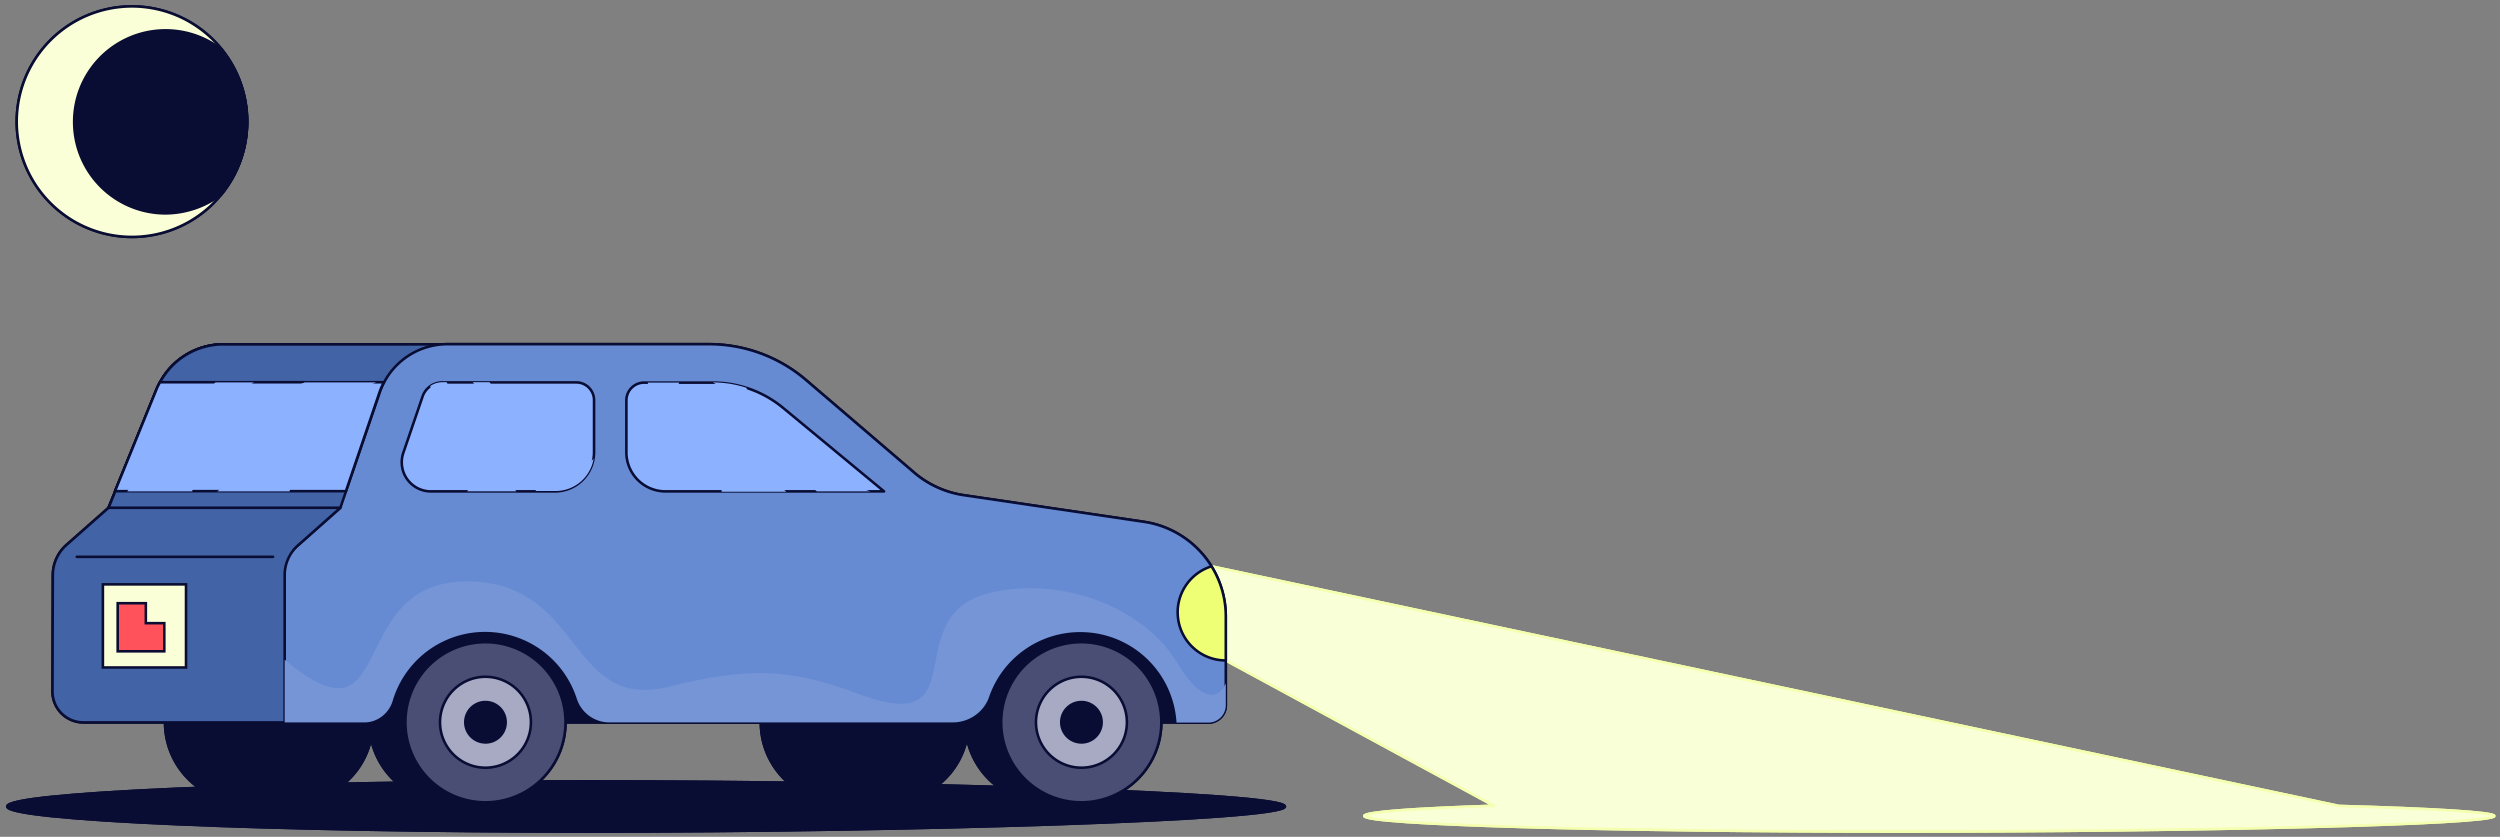 <svg xmlns="http://www.w3.org/2000/svg" fill="none" viewBox="0 0 726 243"><rect x="0" y="0" width="726" height="243" fill="#808080" stroke="none"/><g clip-path="url(#clip0_29930_28659)"><path fill="#090C33" stroke="#090C33" stroke-linejoin="round" stroke-miterlimit="10" stroke-width=".75" d="M373.14 234.2c0 4.03-108.68 7.3-202 7.3-93.33 0-169.04-3.27-169.04-7.3 0-4.03 75.7-7.29 169.03-7.29s202.01 3.26 202.01 7.3Zm-31.48-24.4h-240.1l12.8-44.46 230.84 11.32-3.54 33.13Z"/><path fill="#090C33" stroke="#090C33" stroke-linecap="round" stroke-linejoin="round" stroke-miterlimit="10" stroke-width=".75" d="M71.18 233.04a23.25 23.25 0 0 1 0-46.5h13.8v46.56h-13.8v-.06Z"/><path fill="#090C33" stroke="#090C33" stroke-linecap="round" stroke-linejoin="round" stroke-miterlimit="10" stroke-width=".75" d="M84.99 232.99a23.25 23.25 0 1 0 0-46.5 23.25 23.25 0 0 0 0 46.5Z"/><path fill="#090C33" stroke="#090C33" stroke-linecap="round" stroke-linejoin="round" stroke-miterlimit="10" stroke-width=".75" d="M130.54 233.04a23.25 23.25 0 0 1 0-46.5h13.81l-2.43 46.56h-11.38v-.06Z"/><path fill="#4B4E74" stroke="#090C33" stroke-linecap="round" stroke-linejoin="round" stroke-miterlimit="10" stroke-width=".75" d="M140.98 232.99a23.25 23.25 0 1 0 0-46.5 23.25 23.25 0 0 0 0 46.5Z"/><path fill="#A8A9C3" stroke="#090C33" stroke-linecap="round" stroke-linejoin="round" stroke-miterlimit="10" stroke-width=".75" d="M140.98 222.94a13.2 13.2 0 1 0 0-26.4 13.2 13.2 0 0 0 0 26.4Z"/><path fill="#090C33" stroke="#090C33" stroke-linecap="round" stroke-linejoin="round" stroke-miterlimit="10" stroke-width=".75" d="M140.98 215.6a5.85 5.85 0 1 0 0-11.72 5.85 5.85 0 0 0 0 11.71Z"/><path fill="#F9FFD7" stroke="#F4FFAF" stroke-linecap="round" stroke-linejoin="round" stroke-miterlimit="10" stroke-width=".75" d="m679.19 234.04-327.37-69.58 4.15 27.33 77.86 42.2c-23.47.76-37.66 1.81-37.66 2.97 0 2.49 69.75 4.53 155.73 4.53 85.98 0 172.46-2.04 172.46-4.53 0-1.1-17.78-2.15-45.17-2.92Z"/><path fill="#090C33" stroke="#090C33" stroke-linecap="round" stroke-linejoin="round" stroke-miterlimit="10" stroke-width=".75" d="M244.2 233.04a23.25 23.25 0 0 1 0-46.5H258v46.56h-13.8v-.06Z"/><path fill="#090C33" stroke="#090C33" stroke-linecap="round" stroke-linejoin="round" stroke-miterlimit="10" stroke-width=".75" d="M258 232.99a23.25 23.25 0 1 0 0-46.5 23.25 23.25 0 0 0 0 46.5Z"/><path fill="#090C33" stroke="#090C33" stroke-linecap="round" stroke-linejoin="round" stroke-miterlimit="10" stroke-width=".75" d="M263.3 215.6a5.85 5.85 0 1 0 0-11.72 5.85 5.85 0 0 0 0 11.71Zm-182.68 2.2a6.3 6.3 0 1 0 0-12.59 6.3 6.3 0 0 0 0 12.59Zm222.99 15.24a23.25 23.25 0 0 1 0-46.5h13.81l-3.37 46.56h-10.44v-.06Z"/><path fill="#292C4C" stroke="#090C33" stroke-linecap="round" stroke-linejoin="round" stroke-miterlimit="10" stroke-width=".75" d="m31.53 147.45 14.03-34.46A20.86 20.86 0 0 1 64.88 100h101.5a71.9 71.9 0 0 1 56.66 27.67l23.8 30.53-133.7 2.21-22.8 37.5-15.02-46.83-19 14.8-24.8-18.44Z"/><path fill="#4263A6" stroke="#090C33" stroke-linecap="round" stroke-linejoin="round" stroke-miterlimit="10" stroke-width=".75" d="m31.53 147.45 14.03-34.46A20.86 20.86 0 0 1 64.88 100h93.5a88.2 88.2 0 0 1 69.58 34.02l18.88 24.24-133.7 2.2-22.8 37.5-15.02-46.82-19 14.8-24.8-18.5Z"/><path fill="#4B4E74" stroke="#090C33" stroke-linecap="round" stroke-linejoin="round" stroke-miterlimit="10" stroke-width=".75" d="M314 232.99a23.25 23.25 0 1 0 0-46.5 23.25 23.25 0 0 0 0 46.5Z"/><path fill="#090C33" stroke="#090C33" stroke-linecap="round" stroke-linejoin="round" stroke-miterlimit="10" stroke-width=".75" d="M314 215.6a5.85 5.85 0 1 0 0-11.72 5.85 5.85 0 0 0 0 11.71Z"/><path fill="#678BD2" stroke="#090C33" stroke-linecap="round" stroke-linejoin="round" stroke-miterlimit="10" stroke-width=".75" d="m265.45 137.23-31.42-26.9a43.32 43.32 0 0 0-28.1-10.38h-76a20.8 20.8 0 0 0-19.7 14.14l-11.38 33.36-13.86 12.26a6.7 6.7 0 0 0-2.32 5.13v44.95h23.14a8.62 8.62 0 0 0 8.22-6.24 27.98 27.98 0 0 1 53.46-.66 9.96 9.96 0 0 0 9.44 6.9h99.74c4.69 0 9-2.92 10.54-7.34a27.98 27.98 0 0 1 26.51-18.89 27.96 27.96 0 0 1 27.94 26.29h9.22a5.07 5.07 0 0 0 5.09-5.08v-25.68a27.84 27.84 0 0 0-23.8-27.56l-52.63-7.78c-5.2-.83-10.1-3.1-14.09-6.52Z"/><path fill="#4263A6" stroke="#090C33" stroke-linecap="round" stroke-linejoin="round" stroke-miterlimit="10" stroke-width=".75" d="m19.27 158.27 12.26-10.82h67.32l-12.2 10.82a11.61 11.61 0 0 0-3.98 8.78v42.74H24.24a8.98 8.98 0 0 1-9-9.05l.1-33.69c0-3.37 1.45-6.57 3.93-8.78Z"/><path fill="#FBFFD8" stroke="#0A0C31" stroke-miterlimit="10" stroke-width=".75" d="M54 169.7H29.88v24.13h24.14V169.7Z"/><path fill="#FF525B" stroke="#0A0C31" stroke-miterlimit="10" stroke-width=".75" d="M42.35 180.97v-5.8h-8.17v13.97h13.53v-8.17h-5.36Z"/><path fill="#FBFFD8" stroke="#090C33" stroke-linecap="round" stroke-linejoin="round" stroke-miterlimit="10" stroke-width=".75" d="M61.99 58.99a33.46 33.46 0 1 0-47.33-47.33A33.46 33.46 0 0 0 62 59Z"/><path fill="#090C33" stroke="#090C33" stroke-linecap="round" stroke-linejoin="round" stroke-miterlimit="10" stroke-width=".75" d="M64.22 56.5a33.22 33.22 0 0 0 7.51-21.1c0-8-2.81-15.35-7.5-21.1a26.54 26.54 0 0 0-42.69 21.1A26.54 26.54 0 0 0 48.1 61.96a27.13 27.13 0 0 0 16.12-5.47Z"/><path stroke="#090C33" stroke-linecap="round" stroke-linejoin="round" stroke-miterlimit="10" stroke-width=".75" d="M22.3 161.7h57"/><path fill="#EEFF76" stroke="#090C33" stroke-linecap="round" stroke-linejoin="round" stroke-miterlimit="10" stroke-width=".75" d="M342 177.82c0 7.73 6.23 13.97 13.97 13.97v-12.76c0-5.3-1.5-10.32-4.15-14.57a13.99 13.99 0 0 0-9.83 13.36Z"/><path fill="#8CB2FF" stroke="#090C33" stroke-linecap="round" stroke-linejoin="round" stroke-miterlimit="10" stroke-width=".75" d="M256.73 142.7h-63.45c-6.3 0-11.38-5.08-11.38-11.38v-15.07a5.16 5.16 0 0 1 5.14-5.14h19.99a32 32 0 0 1 20.38 7.34l29.32 24.25Zm-95.59 0h-36a8.46 8.46 0 0 1-8.01-11.21l5.57-16.3a6.05 6.05 0 0 1 5.75-4.14h38.93a5.16 5.16 0 0 1 5.13 5.14v15.07a11.37 11.37 0 0 1-11.37 11.44ZM45.5 112.93l-12.1 29.71h67.05l9.72-28.6a20.4 20.4 0 0 1 1.32-3.04H46.44c-.33.66-.66 1.27-.94 1.93Z"/><path fill="#090C33" stroke="#090C33" stroke-linejoin="round" stroke-miterlimit="10" stroke-width=".75" d="M373.14 234.2c0 4.03-108.68 7.3-202 7.3-93.33 0-169.04-3.27-169.04-7.3 0-4.03 75.7-7.29 169.03-7.29s202.01 3.26 202.01 7.3Zm-31.48-24.4h-240.1l12.8-44.46 230.84 11.32-3.54 33.13Z"/><path fill="#090C33" stroke="#090C33" stroke-linecap="round" stroke-linejoin="round" stroke-miterlimit="10" stroke-width=".75" d="M71.18 233.04a23.25 23.25 0 0 1 0-46.5h13.8v46.56h-13.8v-.06Z"/><path fill="#090C33" stroke="#090C33" stroke-linecap="round" stroke-linejoin="round" stroke-miterlimit="10" stroke-width=".75" d="M84.99 232.99a23.25 23.25 0 1 0 0-46.5 23.25 23.25 0 0 0 0 46.5Z"/><path fill="#090C33" stroke="#090C33" stroke-linecap="round" stroke-linejoin="round" stroke-miterlimit="10" stroke-width=".75" d="M130.54 233.04a23.25 23.25 0 0 1 0-46.5h13.81l-2.43 46.56h-11.38v-.06Z"/><path fill="#4B4E74" stroke="#090C33" stroke-linecap="round" stroke-linejoin="round" stroke-miterlimit="10" stroke-width=".75" d="M140.98 232.99a23.25 23.25 0 1 0 0-46.5 23.25 23.25 0 0 0 0 46.5Z"/><path fill="#A8A9C3" stroke="#090C33" stroke-linecap="round" stroke-linejoin="round" stroke-miterlimit="10" stroke-width=".75" d="M140.98 222.94a13.2 13.2 0 1 0 0-26.4 13.2 13.2 0 0 0 0 26.4Z"/><path fill="#090C33" stroke="#090C33" stroke-linecap="round" stroke-linejoin="round" stroke-miterlimit="10" stroke-width=".75" d="M140.98 215.6a5.85 5.85 0 1 0 0-11.72 5.85 5.85 0 0 0 0 11.71Z"/><path fill="#F9FFD7" stroke="#F4FFAF" stroke-linecap="round" stroke-linejoin="round" stroke-miterlimit="10" stroke-width=".75" d="m679.19 234.04-327.37-69.58 4.15 27.33 77.86 42.2c-23.47.76-37.66 1.81-37.66 2.97 0 2.49 69.75 4.53 155.73 4.53 85.98 0 172.46-2.04 172.46-4.53 0-1.1-17.78-2.15-45.17-2.92Z"/><path fill="#090C33" stroke="#090C33" stroke-linecap="round" stroke-linejoin="round" stroke-miterlimit="10" stroke-width=".75" d="M244.2 233.04a23.25 23.25 0 0 1 0-46.5H258v46.56h-13.8v-.06Z"/><path fill="#090C33" stroke="#090C33" stroke-linecap="round" stroke-linejoin="round" stroke-miterlimit="10" stroke-width=".75" d="M258 232.99a23.25 23.25 0 1 0 0-46.5 23.25 23.25 0 0 0 0 46.5Z"/><path fill="#090C33" stroke="#090C33" stroke-linecap="round" stroke-linejoin="round" stroke-miterlimit="10" stroke-width=".75" d="M263.3 215.6a5.85 5.85 0 1 0 0-11.72 5.85 5.85 0 0 0 0 11.71Zm-182.68 2.2a6.3 6.3 0 1 0 0-12.59 6.3 6.3 0 0 0 0 12.59Zm222.99 15.24a23.25 23.25 0 0 1 0-46.5h13.81l-3.37 46.56h-10.44v-.06Z"/><path fill="#292C4C" stroke="#090C33" stroke-linecap="round" stroke-linejoin="round" stroke-miterlimit="10" stroke-width=".75" d="m31.53 147.45 14.03-34.46A20.86 20.86 0 0 1 64.88 100h101.5a71.9 71.9 0 0 1 56.66 27.67l23.8 30.53-133.7 2.21-22.8 37.5-15.02-46.83-19 14.8-24.8-18.44Z"/><path fill="#4263A6" stroke="#090C33" stroke-linecap="round" stroke-linejoin="round" stroke-miterlimit="10" stroke-width=".75" d="m31.53 147.45 14.03-34.46A20.86 20.86 0 0 1 64.88 100h93.5a88.2 88.2 0 0 1 69.58 34.02l18.88 24.24-133.7 2.2-22.8 37.5-15.02-46.82-19 14.8-24.8-18.5Z"/><path fill="#4B4E74" stroke="#090C33" stroke-linecap="round" stroke-linejoin="round" stroke-miterlimit="10" stroke-width=".75" d="M314 232.99a23.25 23.25 0 1 0 0-46.5 23.25 23.25 0 0 0 0 46.5Z"/><path fill="#090C33" stroke="#090C33" stroke-linecap="round" stroke-linejoin="round" stroke-miterlimit="10" stroke-width=".75" d="M314 215.6a5.85 5.85 0 1 0 0-11.72 5.85 5.85 0 0 0 0 11.71Z"/><path fill="#678BD2" stroke="#090C33" stroke-linecap="round" stroke-linejoin="round" stroke-miterlimit="10" stroke-width=".75" d="m265.45 137.23-31.42-26.9a43.32 43.32 0 0 0-28.1-10.38h-76a20.8 20.8 0 0 0-19.7 14.14l-11.38 33.36-13.86 12.26a6.7 6.7 0 0 0-2.32 5.13v44.95h23.14a8.62 8.62 0 0 0 8.22-6.24 27.98 27.98 0 0 1 53.46-.66 9.96 9.96 0 0 0 9.44 6.9h99.74c4.69 0 9-2.92 10.54-7.34a27.98 27.98 0 0 1 26.51-18.89 27.96 27.96 0 0 1 27.94 26.29h9.22a5.07 5.07 0 0 0 5.09-5.08v-25.68a27.84 27.84 0 0 0-23.8-27.56l-52.63-7.78c-5.2-.83-10.1-3.1-14.09-6.52Z"/><path fill="#4263A6" stroke="#090C33" stroke-linecap="round" stroke-linejoin="round" stroke-miterlimit="10" stroke-width=".75" d="m19.27 158.27 12.26-10.82h67.32l-12.2 10.82a11.61 11.61 0 0 0-3.98 8.78v42.74H24.24a8.98 8.98 0 0 1-9-9.05l.1-33.69c0-3.37 1.45-6.57 3.93-8.78Z"/><path fill="#FBFFD8" stroke="#0A0C31" stroke-miterlimit="10" stroke-width=".75" d="M54 169.7H29.88v24.13h24.14V169.7Z"/><path fill="#FF525B" stroke="#0A0C31" stroke-miterlimit="10" stroke-width=".75" d="M42.35 180.97v-5.8h-8.17v13.97h13.53v-8.17h-5.36Z"/><path fill="#FBFFD8" stroke="#090C33" stroke-linecap="round" stroke-linejoin="round" stroke-miterlimit="10" stroke-width=".75" d="M61.99 58.99a33.46 33.46 0 1 0-47.33-47.33A33.46 33.46 0 0 0 62 59Z"/><path fill="#090C33" stroke="#090C33" stroke-linecap="round" stroke-linejoin="round" stroke-miterlimit="10" stroke-width=".75" d="M64.22 56.5a33.22 33.22 0 0 0 7.51-21.1c0-8-2.81-15.35-7.5-21.1a26.54 26.54 0 0 0-42.69 21.1A26.54 26.54 0 0 0 48.1 61.96a27.13 27.13 0 0 0 16.12-5.47Z"/><path stroke="#090C33" stroke-linecap="round" stroke-linejoin="round" stroke-miterlimit="10" stroke-width=".75" d="M22.3 161.7h57"/><path fill="#EEFF76" stroke="#090C33" stroke-linecap="round" stroke-linejoin="round" stroke-miterlimit="10" stroke-width=".75" d="M342 177.82c0 7.73 6.23 13.97 13.97 13.97v-12.76c0-5.3-1.5-10.32-4.15-14.57a13.99 13.99 0 0 0-9.83 13.36Z"/><path fill="#8CB2FF" stroke="#090C33" stroke-linecap="round" stroke-linejoin="round" stroke-miterlimit="10" stroke-width=".75" d="M256.73 142.7h-63.45c-6.3 0-11.38-5.08-11.38-11.38v-15.07a5.16 5.16 0 0 1 5.14-5.14h19.99a32 32 0 0 1 20.38 7.34l29.32 24.25Zm-95.59 0h-36a8.46 8.46 0 0 1-8.01-11.21l5.57-16.3a6.05 6.05 0 0 1 5.75-4.14h38.93a5.16 5.16 0 0 1 5.13 5.14v15.07a11.37 11.37 0 0 1-11.37 11.44ZM45.5 112.93l-12.1 29.71h67.05l9.72-28.6a20.4 20.4 0 0 1 1.32-3.04H46.44c-.33.66-.66 1.27-.94 1.93Z"/><path fill="#A8A9C3" stroke="#090C33" stroke-linecap="round" stroke-linejoin="round" stroke-miterlimit="10" stroke-width=".75" d="M314.05 222.94a13.2 13.2 0 1 0 0-26.4 13.2 13.2 0 0 0 0 26.4Z"/><path fill="#090C33" stroke="#090C33" stroke-linecap="round" stroke-linejoin="round" stroke-miterlimit="10" stroke-width=".75" d="M314.05 215.6a5.85 5.85 0 1 0 0-11.72 5.85 5.85 0 0 0 0 11.71Z"/><path fill="#7595D7" d="M114.03 203.55a27.98 27.98 0 0 1 53.46-.66 9.96 9.96 0 0 0 9.44 6.9h99.74c4.69 0 9-2.92 10.54-7.34a27.98 27.98 0 0 1 26.51-18.89 27.96 27.96 0 0 1 27.94 26.29h9.22a5.07 5.07 0 0 0 5.09-5.08v-6.35c-2.38 5.19-7.4 5.24-14.25-6.13-9.72-16.07-34.24-25.4-55-19.88-26.35 7.01-2.43 42.3-37.78 28.99-20.87-7.9-33.3-7.18-54.67-1.99-29.76 7.29-24.57-30.98-59.25-30.54-34.96.39-19.55 50.2-52.35 22.7v18.22h23.14c3.8 0 7.12-2.6 8.22-6.24Z"/><path fill="#8CB2FF" d="M240.5 136.13c-1.72-1.66-3.15-3.6-4.75-5.3a34.34 34.34 0 0 0-8.56-6.85c-2.1-1.16-4.31-2.16-6.08-3.81-2.15-2-3.37-4.75-4.36-7.57-3.15-1-6.4-1.55-9.72-1.55a12.9 12.9 0 0 1 4.91 4.53c.94 1.5 1.55 3.2 2.66 4.64 2.26 2.93 6.07 4.03 9.1 6.08a16.36 16.36 0 0 1 5.2 5.8c1.32 2.48 1.99 5.3 3.97 7.34 1.27 1.27 2.93 2.1 4.37 3.26h15.46c-4.47-1.5-8.78-3.37-12.2-6.57Zm-12.26 6.57a.74.74 0 0 0-.23-.17c-1.27-1.05-2.04-2.6-3.14-3.81-2.88-3.2-7.35-4.09-11.38-5.47a12.01 12.01 0 0 1-4.25-2.2c-3.76-3.43-2.87-10.17-6.85-13.31-1.82-1.44-4.53-2-5.3-4.15a3.25 3.25 0 0 1 .16-2.48h-9.16a6.3 6.3 0 0 0 2.54 3.31c1.27.94 2.7 1.55 3.97 2.54a10.94 10.94 0 0 1 4.1 6.46c.6 3.04 0 6.46 1.81 8.95 1.55 2.1 4.42 2.82 6.4 4.53a7.8 7.8 0 0 1 2.66 5.9h18.67v-.1Zm-78.26 0c-1.98-2.1-2.48-5.36-4.36-7.62-1.71-2.05-4.36-2.99-6.46-4.64a11.68 11.68 0 0 1-3.87-6.08c-.5-1.93-.44-3.97-1.1-5.85-.66-1.93-2.04-3.6-3.2-5.3a12.6 12.6 0 0 1-1.27-2.21h-1.27c-1.27 0-2.49.39-3.48 1.1.16 1.6 1.38 3.2 2.26 4.7a13.7 13.7 0 0 1 1.77 5.24c.33 2.54-.06 5.2.94 7.51 1.43 3.37 5.46 5.25 6.4 8.84a5.63 5.63 0 0 1-.66 4.3h14.3Zm22.42-9.61a6.73 6.73 0 0 1-2.1 2.04 6.56 6.56 0 0 1-5.9.33c-2.82-1.27-4.31-4.25-6.58-6.35-2.48-2.32-5.96-3.53-8.17-6.13-2.04-2.37-2.76-5.63-4.47-8.23-.89-1.32-2.05-2.48-3.04-3.75h-4.86c1.27 1.49 2.93 2.81 3.87 4.53.82 1.6.94 3.42 1.6 5.08 2.26 5.85 10.38 8.06 12.2 14.08.78 2.54.28 5.25.67 7.9h5.57a11.2 11.2 0 0 0 11.21-9.5ZM36.94 142.7h18.89c.05-.28.05-.61.1-.89.34-4.2-.05-8.61 3.21-12.97 2.04-2.77 5.3-5.03 7.18-7.9 1.6-2.43 2.1-5.14 4.2-7.4.94-1 2.04-1.77 3.2-2.49H62.56c-2.81 2.77-4.03 6.41-6.12 9.61-4.15 6.19-11.88 10.72-16.19 16.85-1.15 1.7-2.04 3.48-3.3 5.19Zm51.47-31.65s-.06 0-.06.06c-2.81 1.16-6.01 2.65-7.67 5.14-1.27 1.82-1.27 3.7-2.16 5.57-1.1 2.49-3.58 4.8-4.85 7.24-1.33 2.54-1.44 5.13-3.26 7.56a16.88 16.88 0 0 1-3.54 3.31c-1.27.94-2.54 1.88-3.8 2.77H84.1c1.05-4.37-1.27-7.9.83-12.43 1.1-2.37 3.31-4.64 5.47-6.74a244.6 244.6 0 0 1 8.67-7.95c.6-.55 1.27-1.1 1.93-1.54 2.43-1.55 5.03-1.6 7.57-2.71l.6-.28H88.41Z"/></g><defs><clipPath id="clip0_29930_28659"><path fill="#fff" d="M0 0h726v243H0z"/></clipPath></defs></svg>